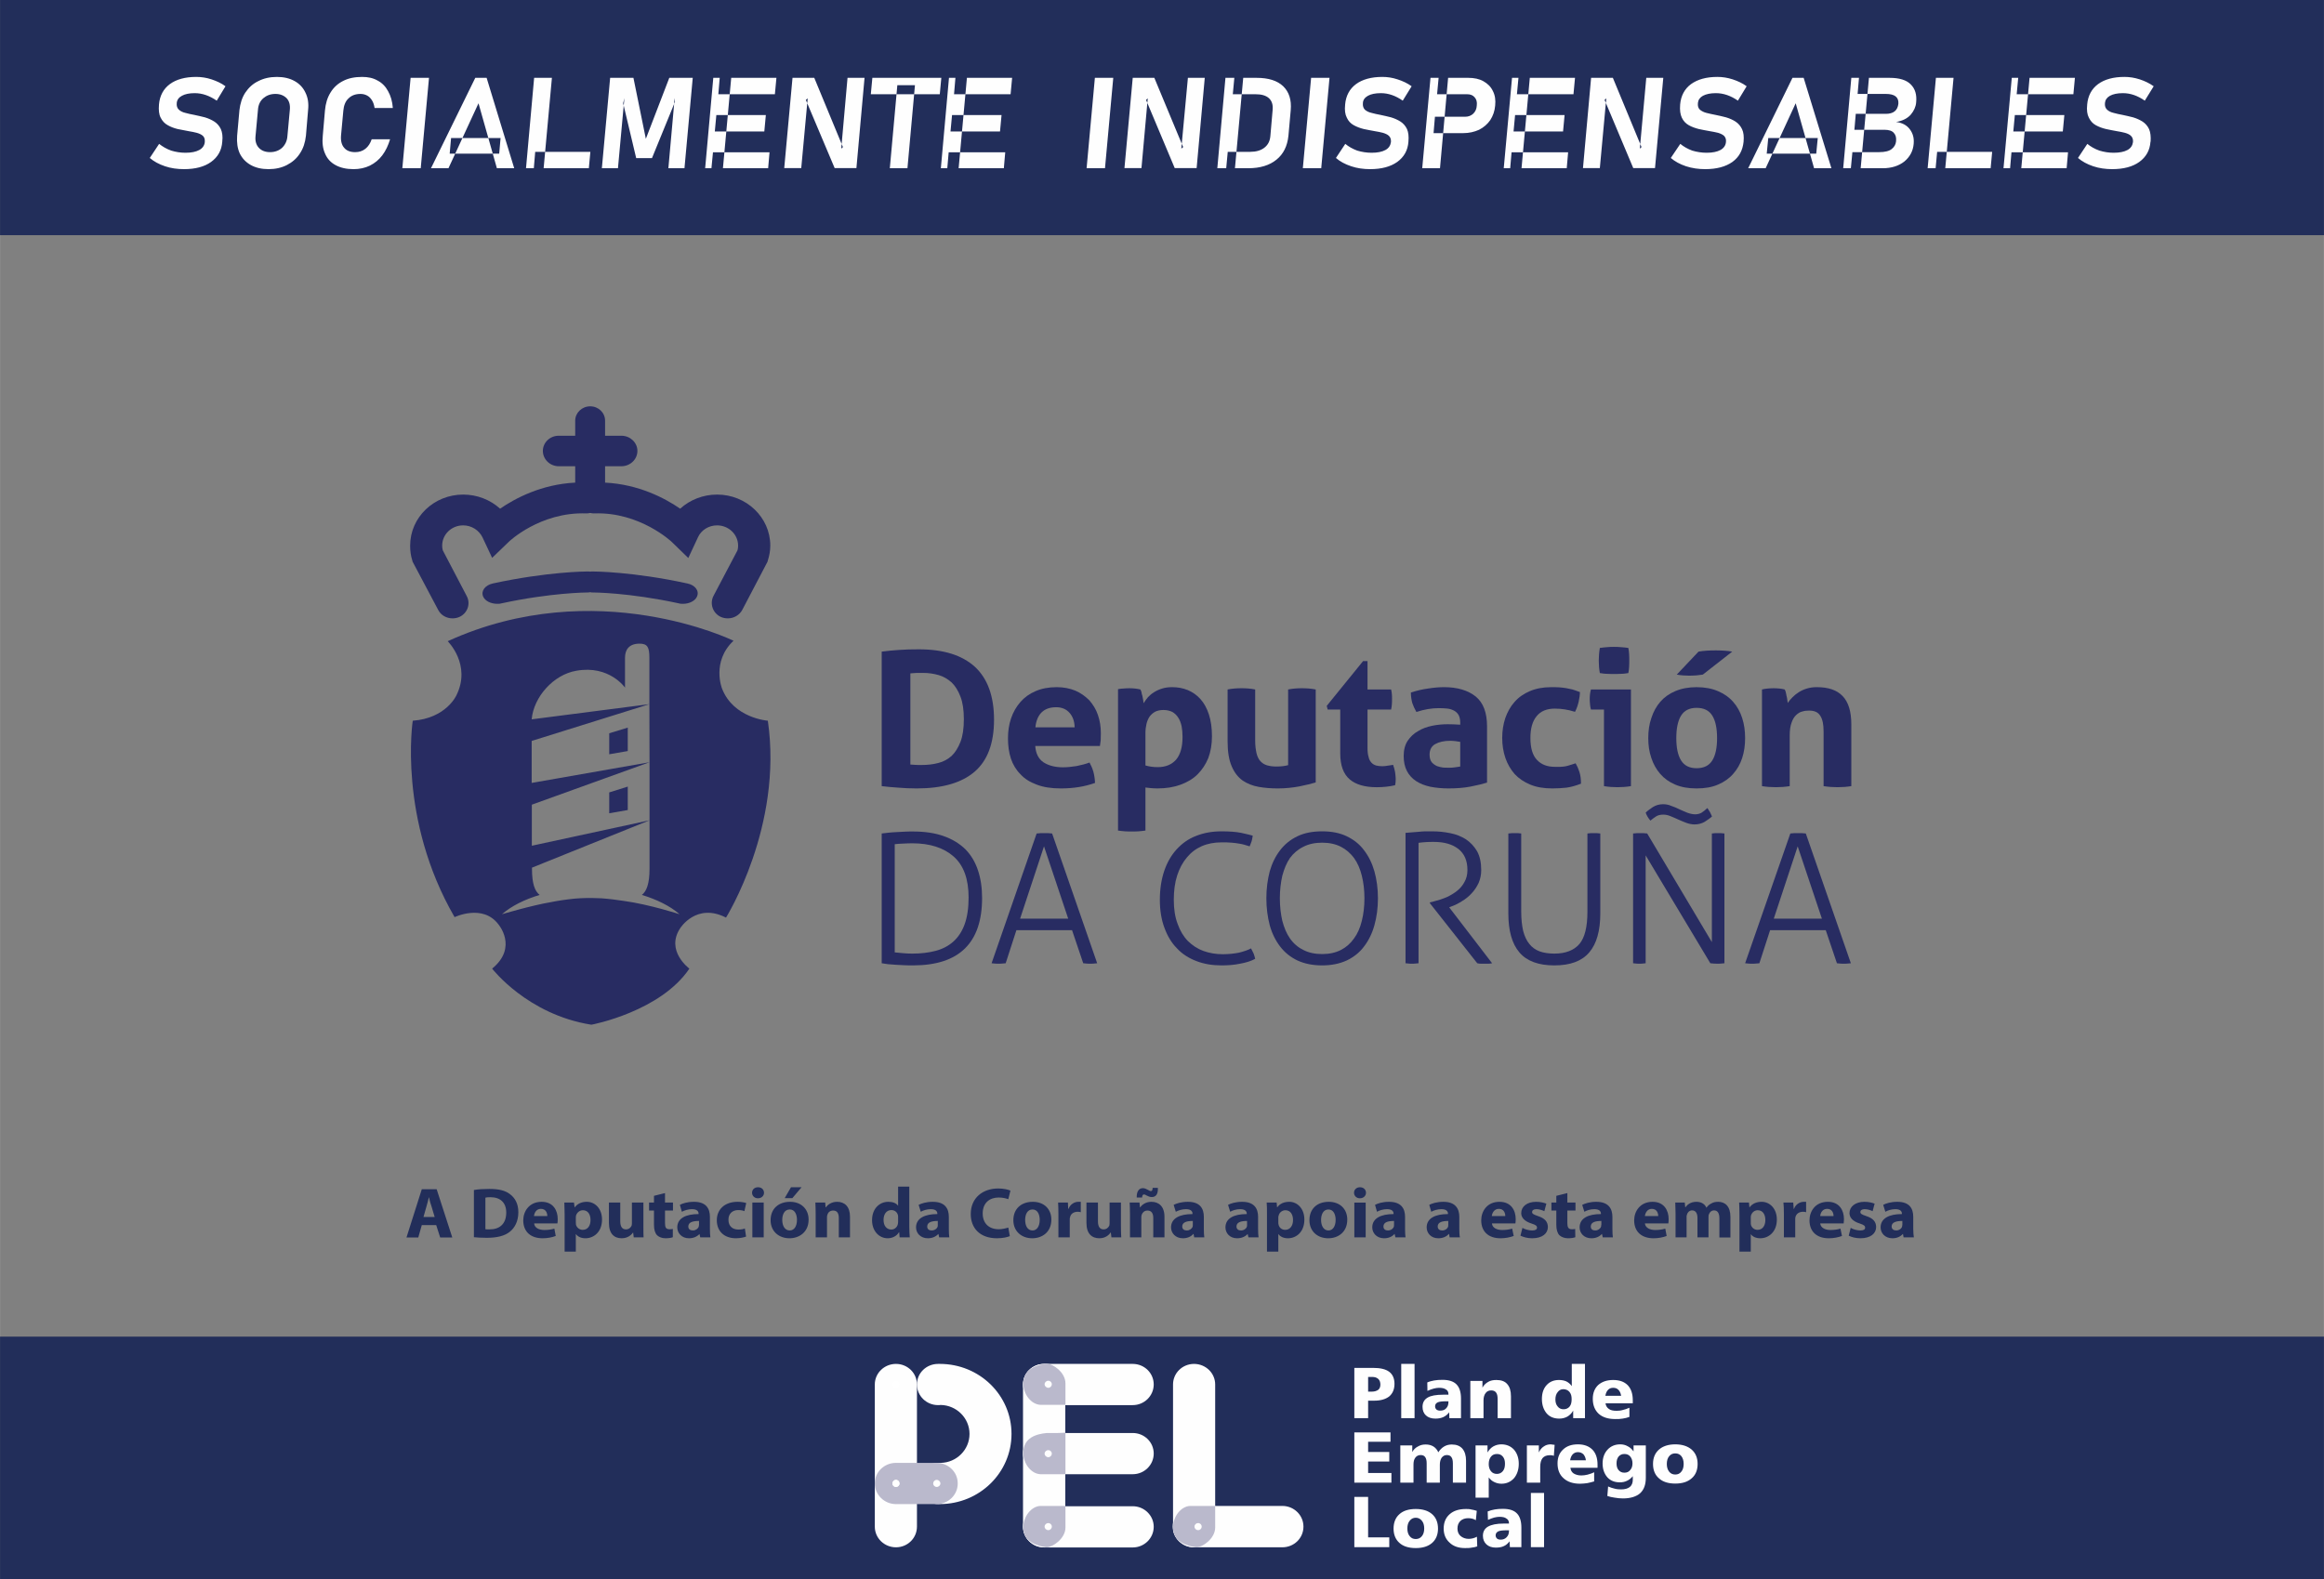 <?xml version="1.0" encoding="UTF-8"?>
<!DOCTYPE svg PUBLIC "-//W3C//DTD SVG 1.1//EN" "http://www.w3.org/Graphics/SVG/1.1/DTD/svg11.dtd">
<!-- Creator: CorelDRAW X8 -->
<svg xmlns="http://www.w3.org/2000/svg" xml:space="preserve" width="153mm" height="104mm" version="1.1" style="shape-rendering:geometricPrecision; text-rendering:geometricPrecision; image-rendering:optimizeQuality; fill-rule:evenodd; clip-rule:evenodd"
viewBox="0 0 15164 10308"
 xmlns:xlink="http://www.w3.org/1999/xlink">
 <rect x="0" y="0" width="15164" height="10308" fill="#808080" stroke="none"/>
 <defs>
  <style type="text/css">
   <![CDATA[
    .fil0 {fill:#222E5A}
    .fil1 {fill:#282C62}
    .fil4 {fill:#BAB9CC}
    .fil2 {fill:#FEFEFE}
    .fil3 {fill:white}
   ]]>
  </style>
 </defs>
 <g id="Capa_x0020_1">
  <g id="_1795936934256">
   <rect class="fil0" width="15164" height="1535"/>
   <rect class="fil0" y="8724" width="15164" height="1584"/>
   <path class="fil0" d="M2846 7996l26 81 79 0 -102 -315 -97 0 -100 315 77 0 23 -81 94 0zm-83 -53l19 -67c6,-18 11,-42 16,-61l1 0c4,19 10,43 17,61l20 67 -73 0zm329 132c19,2 46,4 84,4 65,0 117,-12 151,-40 31,-25 55,-67 55,-127 0,-56 -22,-94 -56,-119 -31,-23 -71,-33 -134,-33 -37,0 -73,2 -100,7l0 308 0 0zm75 -258c6,-2 17,-3 33,-3 64,0 103,35 103,100 0,75 -44,111 -111,110 -9,0 -19,0 -25,-1l0 -206zm470 168c1,-5 2,-16 2,-28 0,-56 -29,-113 -105,-113 -82,0 -120,63 -120,121 0,72 46,117 127,117 31,0 61,-6 85,-15l-9 -48c-20,6 -41,9 -65,9 -35,0 -65,-14 -67,-43l152 0zm-153 -48c2,-19 14,-47 45,-47 34,0 42,29 42,47l-87 0zm200 232l73 0 0 -114 1 0c11,16 33,27 62,27 53,0 108,-40 108,-122 0,-73 -47,-116 -99,-116 -34,0 -61,12 -79,36l-1 0 -4 -31 -63 0c0,20 2,46 2,76l0 244zm73 -222c0,-4 1,-9 1,-12 6,-21 24,-36 45,-36 33,0 50,27 50,64 0,38 -19,64 -51,64 -21,0 -38,-14 -44,-33 0,-5 -1,-10 -1,-16l0 -31zm441 -98l-75 0 0 135c0,6 -1,11 -2,16 -5,11 -17,24 -37,24 -26,0 -37,-20 -37,-53l0 -122 -74 0 0 133c0,71 35,100 83,100 42,0 65,-24 75,-38l0 0 4 32 64 0c-1,-19 -1,-43 -1,-73l0 -154 0 0zm69 -44l0 44 -32 0 0 52 32 0 0 93c0,32 7,54 20,68 11,11 31,20 55,20 21,0 39,-3 48,-7l0 -54c-8,2 -12,2 -22,2 -23,0 -29,-12 -29,-40l0 -82 52 0 0 -52 -52 0 0 -62 -72 18zm365 137c0,-54 -25,-98 -104,-98 -44,0 -76,11 -92,20l13 45c16,-9 42,-17 66,-17 36,0 43,17 43,29l0 3c-84,0 -139,28 -139,87 0,37 29,71 76,71 29,0 52,-10 69,-28l0 0 5 22 66 0c-2,-12 -3,-34 -3,-55l0 -79zm-71 52c0,3 -1,8 -2,12 -5,14 -20,25 -38,25 -17,0 -30,-8 -30,-26 0,-28 30,-36 70,-36l0 25zm299 24c-12,5 -25,7 -43,7 -36,0 -64,-21 -64,-63 -1,-38 24,-64 63,-64 19,0 32,3 41,7l12 -53c-15,-5 -37,-8 -56,-8 -89,0 -136,54 -136,120 0,73 49,118 125,118 28,0 53,-6 66,-11l-8 -53zm123 58l0 -227 -74 0 0 227 74 0zm-37 -327c-24,0 -39,16 -39,36 0,19 15,36 38,36 25,0 40,-17 40,-36 0,-20 -15,-36 -39,-36l0 0zm215 0l-41 71 50 0 60 -71 -69 0zm-6 95c-76,0 -127,46 -127,120 0,73 54,118 123,118 63,0 125,-39 125,-122 0,-69 -49,-116 -121,-116l0 0zm-2 50c34,0 47,34 47,68 0,41 -18,69 -47,69 -32,0 -49,-30 -49,-69 0,-33 13,-68 49,-68l0 0zm169 182l74 0 0 -131c0,-7 1,-13 3,-18 4,-13 16,-26 37,-26 27,0 37,19 37,49l0 126 73 0 0 -135c0,-67 -36,-97 -84,-97 -39,0 -63,21 -73,36l-2 0 -3 -31 -64 0c1,20 2,43 2,72l0 155zm538 -331l0 124 -1 0c-11,-16 -33,-25 -63,-25 -56,0 -106,43 -106,120 0,71 46,118 102,118 30,0 59,-14 74,-40l1 0 3 34 66 0c-1,-15 -3,-42 -3,-68l0 -263 -73 0 0 0zm0 229c0,7 -1,12 -2,17 -5,20 -22,34 -42,34 -31,0 -51,-24 -51,-63 0,-36 18,-64 51,-64 23,0 39,15 43,34 1,4 1,9 1,13l0 29 0 0zm331 -32c0,-54 -25,-98 -105,-98 -43,0 -75,11 -92,20l14 45c15,-9 41,-17 65,-17 36,0 43,17 43,29l0 3c-83,0 -139,28 -139,87 0,37 29,71 77,71 28,0 52,-10 68,-28l1 0 5 22 66 0c-2,-12 -3,-34 -3,-55l0 -79 0 0zm-72 52c0,3 0,8 -1,12 -5,14 -20,25 -39,25 -17,0 -29,-8 -29,-26 0,-28 30,-36 69,-36l0 25zm460 18c-15,5 -40,11 -62,11 -66,0 -105,-40 -105,-103 0,-70 46,-104 104,-104 26,0 47,5 63,11l14 -56c-13,-6 -42,-14 -80,-14 -99,0 -179,60 -179,167 0,90 58,158 171,158 40,0 70,-8 84,-14l-10 -56zm160 -168c-76,0 -127,46 -127,120 0,73 54,118 123,118 64,0 125,-39 125,-122 0,-69 -48,-116 -121,-116l0 0zm-2 50c34,0 47,34 47,68 0,41 -18,69 -47,69 -32,0 -48,-30 -48,-69 0,-33 13,-68 48,-68l0 0zm169 182l74 0 0 -116c0,-5 0,-11 2,-15 4,-22 23,-36 50,-36 8,0 14,1 20,3l0 -68c-6,0 -9,0 -16,0 -23,0 -52,14 -64,46l-2 0 -2 -41 -64 0c1,19 2,41 2,74l0 153 0 0zm408 -227l-74 0 0 135c0,6 -1,11 -2,16 -6,11 -17,24 -37,24 -26,0 -37,-20 -37,-53l0 -122 -75 0 0 133c0,71 36,100 84,100 42,0 65,-24 74,-38l1 0 4 32 64 0c-1,-19 -2,-43 -2,-73l0 -154 0 0zm138 -33c1,-14 5,-20 12,-20 6,0 10,2 18,7 10,5 20,10 33,10 26,0 42,-17 40,-60l-34 0c-1,16 -4,21 -12,21 -6,0 -13,-5 -21,-9 -9,-5 -19,-10 -31,-10 -26,0 -41,22 -40,61l35 0zm-79 260l74 0 0 -131c0,-7 1,-13 3,-18 5,-13 17,-26 37,-26 27,0 38,19 38,49l0 126 73 0 0 -135c0,-67 -37,-97 -85,-97 -39,0 -63,21 -73,36l-2 0 -3 -31 -64 0c1,20 2,43 2,72l0 155zm482 -134c0,-54 -25,-98 -104,-98 -43,0 -76,11 -93,20l14 45c16,-9 42,-17 66,-17 36,0 43,17 43,29l0 3c-84,0 -140,28 -140,87 0,37 29,71 77,71 28,0 53,-10 68,-28l2 0 4 22 66 0c-2,-12 -3,-34 -3,-55l0 -79 0 0zm-72 52c0,3 0,8 -1,12 -5,14 -20,25 -38,25 -17,0 -30,-8 -30,-26 0,-28 30,-36 69,-36l0 25zm426 -52c0,-54 -25,-98 -104,-98 -44,0 -76,11 -92,20l14 45c15,-9 40,-17 65,-17 36,0 43,17 43,29l0 3c-84,0 -139,28 -139,87 0,37 28,71 76,71 29,0 52,-10 69,-28l0 0 5 22 66 0c-2,-12 -3,-34 -3,-55l0 -79zm-72 52c0,3 0,8 -1,12 -5,14 -20,25 -39,25 -16,0 -29,-8 -29,-26 0,-28 30,-36 69,-36l0 25zm130 175l74 0 0 -114 1 0c11,16 33,27 62,27 53,0 107,-40 107,-122 0,-73 -47,-116 -98,-116 -35,0 -62,12 -79,36l-1 0 -3 -31 -65 0c2,20 2,46 2,76l0 244zm74 -222c0,-4 0,-9 2,-12 4,-21 23,-36 44,-36 33,0 50,27 50,64 0,38 -20,64 -51,64 -22,0 -39,-14 -43,-33 -2,-5 -2,-10 -2,-16l0 -31zm329 -103c-76,0 -126,46 -126,120 0,73 53,118 123,118 63,0 124,-39 124,-122 0,-69 -48,-116 -121,-116l0 0zm-2 50c34,0 47,34 47,68 0,41 -18,69 -47,69 -31,0 -48,-30 -48,-69 0,-33 13,-68 48,-68l0 0zm243 182l0 -227 -74 0 0 227 74 0zm-37 -327c-24,0 -39,16 -39,36 0,19 15,36 38,36 25,0 40,-17 40,-36 0,-20 -15,-36 -39,-36l0 0zm294 193c0,-54 -25,-98 -105,-98 -43,0 -75,11 -91,20l13 45c15,-9 41,-17 65,-17 36,0 43,17 43,29l0 3c-83,0 -139,28 -139,87 0,37 29,71 77,71 29,0 52,-10 68,-28l1 0 5 22 66 0c-2,-12 -3,-34 -3,-55l0 -79 0 0zm-72 52c0,3 0,8 -1,12 -5,14 -20,25 -39,25 -16,0 -29,-8 -29,-26 0,-28 30,-36 69,-36l0 25zm426 -52c0,-54 -26,-98 -104,-98 -43,0 -76,11 -92,20l13 45c16,-9 41,-17 66,-17 36,0 43,17 43,29l0 3c-84,0 -139,28 -139,87 0,37 28,71 76,71 28,0 53,-10 68,-28l2 0 4 22 67 0c-3,-12 -4,-34 -4,-55l0 -79zm-72 52c0,3 -1,8 -1,12 -5,14 -20,25 -39,25 -16,0 -29,-8 -29,-26 0,-28 30,-36 69,-36l0 25zm438 -9c1,-5 2,-16 2,-28 0,-56 -29,-113 -106,-113 -82,0 -119,63 -119,121 0,72 46,117 126,117 32,0 61,-6 86,-15l-10 -48c-20,6 -40,9 -65,9 -35,0 -65,-14 -67,-43l153 0zm-154 -48c2,-19 15,-47 46,-47 34,0 42,29 42,47l-88 0zm187 128c18,9 45,17 76,17 68,0 103,-32 103,-74 -1,-34 -19,-56 -65,-71 -29,-10 -38,-15 -38,-26 0,-12 10,-19 29,-19 19,0 40,8 51,13l13 -49c-15,-6 -39,-12 -67,-12 -59,0 -97,31 -97,74 0,27 19,53 68,68 28,9 35,15 35,27 0,11 -10,18 -32,18 -21,0 -50,-8 -63,-17l-13 51zm234 -260l0 44 -32 0 0 52 32 0 0 93c0,32 7,54 20,68 12,11 32,20 56,20 21,0 38,-3 48,-7l-1 -54c-7,2 -12,2 -22,2 -22,0 -29,-12 -29,-40l0 -82 53 0 0 -52 -53 0 0 -62 -72 18zm366 137c0,-54 -26,-98 -105,-98 -43,0 -75,11 -92,20l14 45c15,-9 40,-17 65,-17 36,0 43,17 43,29l0 3c-84,0 -139,28 -139,87 0,37 28,71 77,71 28,0 52,-10 68,-28l1 0 5 22 66 0c-2,-12 -3,-34 -3,-55l0 -79 0 0zm-73 52c0,3 0,8 -1,12 -5,14 -20,25 -38,25 -17,0 -29,-8 -29,-26 0,-28 30,-36 69,-36l0 25 -1 0zm438 -9c1,-5 2,-16 2,-28 0,-56 -29,-113 -105,-113 -82,0 -120,63 -120,121 0,72 46,117 127,117 31,0 61,-6 85,-15l-9 -48c-20,6 -41,9 -66,9 -34,0 -64,-14 -67,-43l153 0zm-153 -48c2,-19 15,-47 45,-47 34,0 42,29 42,47l-87 0zm200 139l72 0 0 -133c0,-5 0,-11 3,-17 3,-12 15,-26 33,-26 24,0 35,20 35,49l0 127 72 0 0 -133c0,-5 0,-13 3,-18 4,-13 17,-25 33,-25 24,0 35,19 35,52l0 125 72 0 0 -135c0,-68 -34,-98 -80,-98 -17,0 -32,3 -45,11 -12,6 -22,14 -31,27l-1 0c-10,-24 -34,-38 -65,-38 -40,0 -61,21 -71,35l-2 0 -3 -30 -62 0c0,20 2,43 2,72l0 155zm417 93l74 0 0 -114 0 0c11,16 33,27 62,27 53,0 108,-40 108,-122 0,-73 -47,-116 -99,-116 -34,0 -61,12 -79,36l-1 0 -3 -31 -64 0c1,20 2,46 2,76l0 244zm74 -222c0,-4 0,-9 1,-12 5,-21 23,-36 44,-36 33,0 50,27 50,64 0,38 -19,64 -51,64 -21,0 -38,-14 -43,-33 -1,-5 -1,-10 -1,-16l0 -31zm216 129l74 0 0 -116c0,-5 0,-11 1,-15 5,-22 23,-36 50,-36 9,0 15,1 20,3l0 -68c-5,0 -8,0 -15,0 -23,0 -53,14 -64,46l-2 0 -3 -41 -64 0c2,19 3,41 3,74l0 153zm390 -91c0,-5 2,-16 2,-28 0,-56 -29,-113 -105,-113 -83,0 -120,63 -120,121 0,72 46,117 126,117 32,0 61,-6 86,-15l-10 -48c-19,6 -40,9 -65,9 -35,0 -64,-14 -67,-43l153 0zm-153 -48c1,-19 14,-47 45,-47 34,0 42,29 42,47l-87 0zm186 128c17,9 45,17 76,17 68,0 103,-32 103,-74 -1,-34 -19,-56 -65,-71 -29,-10 -38,-15 -38,-26 0,-12 11,-19 28,-19 21,0 41,8 52,13l13 -49c-15,-6 -39,-12 -67,-12 -58,0 -97,31 -97,74 0,27 19,53 68,68 27,9 34,15 34,27 0,11 -9,18 -31,18 -22,0 -50,-8 -63,-17l-13 51zm421 -123c0,-54 -24,-98 -104,-98 -43,0 -76,11 -92,20l14 45c15,-9 41,-17 65,-17 36,0 43,17 43,29l0 3c-83,0 -139,28 -139,87 0,37 29,71 77,71 28,0 52,-10 68,-28l1 0 4 22 67 0c-2,-12 -4,-34 -4,-55l0 -79 0 0zm-71 52c0,3 -1,8 -2,12 -4,14 -20,25 -38,25 -16,0 -30,-8 -30,-26 0,-28 31,-36 70,-36l0 25z"/>
   <path class="fil1" d="M5753 4253c36,-5 73,-8 113,-11 38,-3 82,-4 129,-4 161,0 282,38 366,114 83,77 125,192 125,346 0,154 -43,267 -127,339 -85,73 -211,109 -378,109 -43,0 -83,-2 -119,-5 -37,-2 -72,-6 -109,-10l0 -878 0 0zm187 737c8,1 18,1 29,2 13,1 27,1 44,1 39,0 75,-4 109,-13 33,-8 62,-24 87,-46 24,-23 43,-54 58,-92 15,-39 22,-88 22,-148 0,-59 -7,-108 -22,-147 -15,-39 -34,-70 -58,-93 -25,-22 -53,-39 -85,-48 -32,-9 -65,-14 -101,-14 -12,0 -26,0 -41,0 -16,1 -29,2 -42,3l0 595z"/>
   <path class="fil1" d="M6755 4869c3,48 21,84 53,106 32,21 74,33 127,33 29,0 58,-3 89,-8 30,-6 58,-13 85,-23 9,16 18,36 25,59 6,23 10,47 11,74 -67,24 -140,36 -223,36 -62,0 -114,-8 -158,-25 -43,-16 -79,-38 -106,-68 -28,-28 -49,-63 -62,-102 -13,-40 -19,-84 -19,-131 0,-47 6,-90 20,-131 14,-41 34,-76 61,-107 26,-30 59,-54 99,-71 39,-17 85,-26 138,-26 45,0 86,8 122,23 35,15 65,37 91,63 24,28 44,59 56,96 13,37 19,77 19,119 0,16 -1,32 -1,46 -2,16 -4,28 -5,37l-422 0 0 0zm257 -122c-1,-39 -12,-70 -33,-94 -21,-24 -50,-37 -87,-37 -43,0 -74,12 -97,35 -22,23 -35,55 -39,96l256 0z"/>
   <path class="fil1" d="M7295 4498c11,-2 23,-4 34,-4 12,-1 25,-2 39,-2 23,0 48,2 73,8 2,3 4,9 7,17 1,8 3,17 6,25 2,9 4,18 5,26 1,9 2,16 3,22 8,-13 17,-26 28,-39 11,-12 24,-23 40,-33 16,-10 33,-18 53,-24 19,-6 41,-9 65,-9 36,0 70,6 102,19 31,13 60,33 83,59 24,27 42,60 55,100 13,40 20,87 20,142 0,53 -8,100 -24,143 -17,41 -40,76 -70,106 -30,30 -68,52 -112,68 -44,16 -94,24 -150,24 -14,0 -28,-1 -42,-2 -14,-1 -26,-3 -36,-4l0 281c-16,2 -31,4 -46,5 -14,1 -30,1 -43,1 -15,0 -30,0 -44,-1 -15,-1 -31,-3 -46,-5l0 -923zm179 498c24,7 50,11 80,11 52,0 92,-17 120,-49 28,-33 42,-82 42,-148 0,-26 -2,-49 -6,-70 -5,-22 -12,-41 -22,-56 -10,-16 -23,-28 -38,-37 -16,-8 -36,-13 -59,-13 -20,0 -39,4 -53,11 -15,8 -27,19 -37,32 -9,14 -16,30 -20,47 -4,18 -7,37 -7,58l0 214z"/>
   <path class="fil1" d="M8010 4500c31,-6 61,-8 91,-8 29,0 60,2 89,8l0 335c0,33 4,60 9,82 5,21 14,39 25,51 12,13 26,22 43,27 17,5 37,8 60,8 31,0 57,-3 78,-9l0 -494c31,-6 61,-8 89,-8 30,0 60,2 91,8l0 607c-28,8 -63,17 -108,26 -44,8 -90,13 -139,13 -43,0 -84,-3 -124,-10 -40,-7 -75,-21 -105,-41 -31,-22 -55,-53 -72,-93 -18,-41 -27,-95 -27,-163l0 -339 0 0z"/>
   <path class="fil1" d="M8745 4631l-82 0 -6 -24 237 -292 29 0 0 185 154 0c3,11 4,23 5,32 1,11 1,20 1,31 0,11 0,22 -1,33 -1,11 -2,23 -5,35l-154 0 0 249c0,25 2,45 7,60 3,16 10,28 18,37 8,9 18,15 30,19 12,3 25,5 42,5 13,0 25,-2 37,-4 13,-1 23,-4 33,-5 6,16 10,32 13,48 2,17 4,32 4,44 0,10 -1,17 -1,23 -1,6 -2,12 -3,18 -38,9 -79,13 -120,13 -77,0 -136,-17 -176,-51 -41,-35 -62,-91 -62,-170l0 -286 0 0z"/>
   <path class="fil1" d="M9528 4715c0,-19 -4,-35 -10,-47 -7,-12 -16,-22 -29,-29 -11,-6 -26,-12 -43,-14 -18,-2 -37,-3 -58,-3 -46,0 -95,8 -146,25 -12,-21 -21,-41 -27,-59 -5,-20 -9,-42 -9,-68 37,-12 74,-21 112,-26 37,-6 72,-9 105,-9 87,0 156,21 206,61 50,41 74,106 74,195l0 367c-30,9 -66,18 -108,26 -42,8 -90,12 -143,12 -44,0 -83,-4 -119,-11 -37,-8 -67,-20 -93,-37 -26,-17 -46,-39 -60,-66 -14,-27 -21,-60 -21,-98 0,-40 9,-73 26,-99 18,-26 40,-48 68,-63 27,-17 58,-28 92,-35 34,-7 68,-10 101,-10 25,0 52,1 82,3l0 -15 0 0zm0 127c-10,-2 -22,-3 -33,-5 -12,-1 -22,-2 -32,-2 -42,0 -74,8 -99,22 -24,14 -36,37 -36,69 0,21 5,37 14,49 10,11 21,19 34,25 13,5 27,8 42,10 15,0 28,1 38,1 13,0 26,-1 39,-3 12,-2 24,-3 33,-5l0 -161 0 0z"/>
   <path class="fil1" d="M10281 4982c10,17 18,35 25,57 7,22 10,47 10,76 -34,13 -65,22 -95,26 -29,3 -61,5 -92,5 -56,0 -103,-8 -144,-25 -41,-17 -75,-40 -102,-69 -26,-30 -46,-64 -60,-104 -14,-41 -21,-85 -21,-132 0,-47 7,-89 20,-129 14,-40 34,-76 60,-105 27,-31 60,-54 100,-71 40,-17 86,-26 139,-26 18,0 35,0 51,1 16,1 31,3 45,5 15,3 29,6 43,9 15,5 31,10 49,17 0,18 -3,40 -8,62 -5,23 -13,46 -24,67 -25,-8 -48,-13 -67,-16 -19,-3 -41,-5 -65,-5 -53,0 -93,17 -119,50 -27,33 -40,80 -40,141 0,66 14,114 43,144 29,31 68,45 117,45 13,0 24,0 35,0 11,0 21,-2 31,-3 10,-2 20,-4 31,-8 11,-3 23,-7 38,-12l0 0z"/>
   <path class="fil1" d="M10466 4631l-85 0c-3,-10 -5,-21 -6,-33 -1,-12 -2,-23 -2,-34 0,-21 2,-44 8,-64l261 0 0 631c-30,5 -60,7 -88,7 -29,0 -58,-2 -88,-7l0 -500zm-27 -238c-5,-27 -7,-55 -7,-82 0,-26 2,-53 7,-82 15,-2 30,-4 46,-5 17,-2 32,-2 46,-2 14,0 30,0 47,2 17,1 33,3 47,5 3,14 4,28 5,41 1,14 1,28 1,41 0,13 0,27 -1,41 -1,14 -2,27 -5,41 -14,2 -30,5 -47,5 -16,1 -32,1 -46,1 -14,0 -29,0 -46,-1 -17,0 -32,-3 -47,-5l0 0z"/>
   <path class="fil1" d="M11070 5146c-53,0 -99,-8 -139,-25 -40,-17 -72,-40 -98,-70 -25,-29 -45,-64 -58,-104 -14,-40 -20,-84 -20,-129 0,-47 6,-91 20,-131 13,-41 33,-77 58,-106 26,-30 58,-53 98,-70 40,-17 86,-26 139,-26 54,0 101,9 140,26 40,17 73,40 99,70 26,29 46,65 59,106 13,40 19,84 19,131 0,45 -6,89 -19,129 -13,40 -33,75 -59,104 -26,30 -59,53 -99,70 -39,17 -86,25 -140,25l0 0zm0 -132c48,0 82,-17 103,-51 21,-34 31,-83 31,-145 0,-64 -10,-113 -31,-147 -21,-34 -55,-51 -103,-51 -46,0 -80,17 -101,51 -21,34 -31,83 -31,147 0,62 10,111 31,145 21,34 55,51 101,51l0 0zm13 -761c34,-6 72,-8 115,-8 21,0 40,1 56,2 16,1 32,3 49,6l-192 150c-11,1 -24,3 -40,5 -15,1 -31,2 -48,2 -27,0 -55,-2 -82,-7l142 -150z"/>
   <path class="fil1" d="M11497 4500c13,-3 24,-5 37,-6 11,-1 24,-2 39,-2 14,0 27,1 38,2 11,1 22,3 34,6 2,3 5,9 7,17 2,8 4,16 5,25 3,8 4,17 5,25 2,8 2,15 3,21 9,-13 19,-25 31,-37 12,-12 25,-23 41,-33 16,-10 33,-18 53,-24 20,-6 41,-9 65,-9 75,0 131,19 168,58 38,39 57,101 57,185l0 403c-30,5 -61,7 -90,7 -30,0 -60,-2 -91,-7l0 -356c0,-45 -6,-79 -21,-102 -14,-24 -38,-35 -73,-35 -15,0 -29,1 -45,6 -15,3 -28,12 -40,23 -13,12 -23,29 -30,50 -8,21 -12,49 -12,83l0 331c-31,5 -61,7 -90,7 -30,0 -60,-2 -91,-7l0 -631 0 0z"/>
   <path class="fil1" d="M5753 5440c12,-1 26,-3 43,-5 17,-2 34,-3 53,-4 19,-1 37,-2 57,-3 18,-1 36,-1 51,-1 77,0 144,10 200,30 57,20 104,49 142,86 37,38 64,83 82,137 18,54 27,114 27,181 0,294 -150,440 -451,440 -17,0 -35,0 -55,-1 -19,-1 -39,-2 -57,-3 -19,-1 -35,-3 -52,-4 -16,-3 -29,-4 -40,-6l0 -847 0 0zm85 776c15,2 32,3 52,5 20,2 41,3 62,3 57,0 107,-6 153,-18 45,-12 84,-32 116,-61 31,-28 56,-65 73,-112 17,-47 26,-105 26,-175 0,-122 -33,-211 -98,-268 -65,-57 -155,-86 -270,-86 -19,0 -39,1 -60,2 -22,1 -40,2 -54,4l0 706z"/>
   <path class="fil1" d="M6764 5440c6,-1 14,-1 24,-2 10,0 18,0 27,0 8,0 17,0 27,0 10,1 17,1 23,2l294 847c-5,1 -12,1 -21,2 -9,1 -17,1 -26,1 -7,0 -15,0 -23,-1 -8,-1 -15,-1 -21,-2l-73 -216 -363 0 -70 216c-7,1 -14,1 -23,2 -8,1 -16,1 -24,1 -8,0 -16,0 -25,-1 -8,-1 -15,-1 -20,-2l294 -847zm206 556l-158 -472 -156 472 314 0z"/>
   <path class="fil1" d="M8163 6190c6,12 12,23 17,34 4,12 8,23 10,34 -27,15 -60,25 -99,32 -38,8 -78,11 -120,11 -60,0 -115,-9 -164,-28 -50,-19 -93,-46 -127,-83 -36,-36 -62,-80 -82,-134 -20,-53 -30,-115 -30,-183 0,-71 10,-134 29,-190 19,-55 46,-102 81,-140 35,-38 76,-68 126,-87 50,-20 105,-30 167,-30 50,0 93,3 128,10 34,8 59,13 75,18 -2,14 -4,26 -7,36 -3,8 -7,20 -13,34 -10,-3 -21,-7 -33,-10 -10,-3 -23,-6 -37,-8 -13,-2 -30,-5 -48,-6 -19,-2 -40,-2 -65,-2 -48,0 -91,8 -130,25 -38,17 -70,41 -97,74 -27,32 -48,71 -63,117 -15,47 -22,99 -22,159 0,60 8,113 25,157 16,45 38,82 67,112 30,29 63,51 102,65 39,14 81,21 126,21 39,0 73,-4 105,-10 31,-8 57,-16 79,-28l0 0z"/>
   <path class="fil1" d="M8627 6301c-62,0 -115,-11 -161,-32 -46,-22 -83,-52 -113,-91 -30,-39 -53,-85 -68,-139 -14,-54 -22,-112 -22,-176 0,-64 8,-122 22,-176 15,-53 38,-99 68,-138 30,-39 67,-69 113,-91 46,-22 99,-32 161,-32 61,0 114,10 160,32 46,22 84,52 113,91 30,39 53,85 68,138 15,54 23,112 23,176 0,64 -8,122 -23,176 -15,54 -38,100 -68,139 -29,39 -67,69 -113,91 -46,21 -99,32 -160,32l0 0zm0 -74c47,0 88,-9 123,-27 33,-17 62,-42 85,-75 23,-31 40,-70 51,-115 11,-44 17,-94 17,-147 0,-53 -6,-103 -17,-147 -11,-45 -28,-84 -51,-116 -23,-31 -52,-56 -85,-73 -35,-18 -76,-27 -123,-27 -47,0 -89,9 -123,27 -35,17 -64,42 -87,73 -22,32 -38,71 -50,116 -10,44 -16,94 -16,147 0,53 6,103 16,147 12,45 28,84 50,115 23,33 52,58 87,75 34,18 76,27 123,27l0 0z"/>
   <path class="fil1" d="M9171 5436c19,-1 34,-3 48,-4 13,-1 26,-2 39,-3 12,-2 25,-2 39,-3 14,0 31,0 49,0 40,0 78,4 117,12 37,7 72,21 102,40 30,20 54,46 73,78 18,33 27,73 27,123 0,31 -6,58 -17,84 -12,25 -26,47 -45,67 -18,20 -40,38 -64,52 -23,15 -48,27 -73,36l-10 4 280 365c-8,2 -16,3 -24,3l-49 0c-7,0 -15,-1 -24,-3l-309 -392 0 -5 27 -7c29,-7 56,-16 82,-27 26,-12 49,-26 69,-42 20,-16 36,-35 48,-58 12,-21 19,-47 19,-77 0,-62 -20,-107 -59,-138 -40,-31 -93,-46 -160,-46 -17,0 -33,0 -47,1 -15,1 -33,2 -53,5l0 786c-6,1 -13,1 -21,2 -8,1 -15,1 -22,1 -7,0 -15,0 -22,-1 -8,-1 -14,-1 -20,-2l0 -851 0 0z"/>
   <path class="fil1" d="M9842 5440c6,-1 13,-1 21,-2 8,0 16,0 22,0 7,0 14,0 22,0 7,1 14,1 19,2l0 511c0,49 5,92 13,126 9,34 22,62 40,84 17,22 40,38 66,48 27,10 60,15 97,15 74,0 129,-22 164,-63 35,-42 52,-112 52,-210l0 -511c6,-1 12,-1 20,-2 7,0 14,0 21,0 7,0 15,0 23,0 8,1 15,1 20,2l0 522c0,113 -24,198 -72,254 -48,57 -124,85 -228,85 -103,0 -180,-28 -228,-85 -48,-56 -72,-141 -72,-254l0 -522 0 0z"/>
   <path class="fil1" d="M10656 5440c6,-1 13,-1 23,-2 9,0 17,0 24,0 6,0 14,0 23,0 9,1 16,1 22,2l422 709 0 -709c5,-1 11,-1 19,-2 7,0 14,0 22,0 6,0 13,0 20,0 8,1 15,1 21,2l0 847c-5,1 -12,1 -21,2 -10,1 -18,1 -26,1 -6,0 -14,0 -23,-1 -9,-1 -17,-1 -22,-2l-422 -704 0 704c-6,1 -12,1 -19,2 -7,1 -14,1 -21,1 -8,0 -16,0 -23,-1 -8,-1 -13,-1 -19,-2l0 -847z"/>
   <path class="fil1" d="M10852 5317c-18,0 -34,4 -45,11 -12,7 -24,17 -38,28 -14,-16 -24,-33 -31,-52 13,-13 29,-24 48,-37 20,-12 42,-18 65,-18 18,0 37,3 54,11 19,6 37,14 55,23 17,8 35,15 51,22 17,6 34,10 50,10 16,0 30,-4 41,-10 11,-7 24,-17 39,-31 6,9 12,18 17,27 4,10 9,19 13,28 -13,12 -30,23 -48,35 -19,11 -42,17 -66,17 -18,0 -36,-4 -53,-10 -18,-7 -36,-14 -53,-22 -17,-8 -34,-15 -51,-22 -16,-7 -32,-10 -48,-10l0 0z"/>
   <path class="fil1" d="M11682 5440c5,-1 13,-1 23,-2 10,0 19,0 27,0 9,0 18,0 28,0 9,1 17,1 23,2l294 847c-5,1 -12,1 -21,2 -9,1 -18,1 -26,1 -7,0 -15,0 -23,-1 -9,-1 -16,-1 -21,-2l-73 -216 -363 0 -70 216c-7,1 -14,1 -23,2 -9,1 -16,1 -24,1 -8,0 -16,0 -25,-1 -8,-1 -15,-1 -21,-2l295 -847zm206 556l-158 -472 -156 472 314 0z"/>
   <path class="fil1" d="M2692 3666l167 315c18,35 55,55 93,55 16,0 32,-3 47,-10 52,-25 73,-86 46,-136l-156 -298c-3,-10 -4,-20 -4,-31 0,-73 61,-132 137,-132 54,0 103,31 126,78l63 134 108 -104c1,-2 206,-197 506,-186 8,0 17,-1 26,-3 8,2 17,3 26,3 297,-11 504,184 506,186l108 105 63 -135c21,-47 70,-78 125,-78 75,0 137,59 137,132 0,11 -1,21 -4,31l-157 298c-25,50 -5,111 47,136 15,7 31,10 47,10 38,0 75,-20 94,-55l165 -315 2 -8c10,-31 16,-63 16,-97 0,-184 -156,-333 -347,-333 -91,0 -177,34 -241,92 -99,-68 -270,-159 -490,-170l0 -107 107 0c57,0 104,-45 104,-100 0,-54 -47,-99 -104,-99l-107 0 0 -98c0,-52 -43,-94 -97,-94 -54,0 -98,42 -98,94l0 98 -108 0c-57,0 -103,45 -103,99 0,55 47,100 103,100l108 0 0 107c-220,11 -391,102 -490,170 -64,-58 -150,-92 -241,-92 -191,0 -346,149 -346,333l0 3c0,31 4,63 14,94l2 8z"/>
   <path class="fil1" d="M3868 3730c-6,0 -12,0 -17,1 -6,-1 -13,-1 -19,-1 -10,0 -260,1 -616,78 -50,11 -79,48 -64,85 13,30 51,48 93,48 9,0 18,0 27,-3 324,-70 556,-71 560,-71 6,0 13,0 19,-2 5,2 11,2 17,2 3,0 233,0 561,71 9,3 19,3 28,3 40,0 79,-19 91,-48 16,-37 -13,-75 -64,-85 -354,-77 -605,-78 -616,-78l0 0z"/>
   <path class="fil1" d="M5010 4704c0,0 -224,-16 -299,-210 0,0 -70,-175 75,-312 0,0 -896,-439 -1865,3 0,0 156,153 57,353 0,0 -66,150 -285,166 0,0 -99,640 273,1282 0,0 183,-88 285,46 0,0 131,150 -40,290 0,0 230,300 647,366l1 0c8,-1 451,-87 639,-366 0,0 -159,-117 -59,-265 0,0 105,-167 298,-68 0,0 373,-596 273,-1285l0 0zm-941 1176c-44,-7 -101,-14 -146,-17 -46,-2 -81,-2 -81,-2 0,0 -40,0 -91,4 -51,5 -113,14 -156,23 -126,21 -320,79 -320,79 63,-55 150,-97 246,-126 0,0 0,0 0,0 -31,-24 -50,-72 -50,-170l0 -8 767 -309 -768 166 0 -268 768 -277 -769 135 0 -274 768 -240 -768 99c13,-147 143,-292 291,-317 215,-39 318,110 318,110l0 -195c0,-51 25,-92 95,-92 52,0 64,24 64,92l0 303 1 379 0 696c0,98 -20,147 -50,170l0 0c95,29 183,71 246,126 0,0 -196,-64 -365,-87l0 0z"/>
   <polygon class="fil1" points="4096,4902 3975,4923 3975,4786 4096,4749 "/>
   <polygon class="fil1" points="4096,5287 3975,5308 3975,5172 4096,5134 "/>
   <path class="fil2" d="M1201 1104c-45,0 -87,-6 -125,-19 -39,-13 -72,-31 -99,-54l0 0 61 -92 0 0c23,18 48,33 79,44 30,9 60,14 93,14 38,0 68,-6 90,-18 22,-12 34,-30 36,-52l0 -1c1,-17 -2,-29 -12,-39 -10,-9 -23,-15 -40,-20 -16,-4 -34,-8 -54,-11 -23,-4 -47,-9 -72,-14 -24,-6 -45,-14 -64,-25 -20,-11 -35,-27 -46,-49 -11,-21 -14,-49 -11,-85l0 -1c5,-57 29,-102 71,-133 42,-31 100,-47 172,-47 33,0 67,5 100,16 33,11 64,25 91,45l0 0 -57 94 0 0c-47,-32 -94,-49 -144,-49 -35,0 -63,6 -83,17 -21,11 -32,27 -34,47l0 1c-2,18 3,33 14,43 10,9 24,17 43,21 17,5 37,9 58,13 23,5 46,10 69,16 23,7 43,16 62,28 18,12 32,28 42,49 9,21 13,48 9,81l0 1c-4,57 -29,100 -73,132 -43,31 -102,47 -176,47l0 0zm551 0c-45,0 -84,-9 -116,-27 -32,-18 -56,-43 -72,-76 -15,-33 -20,-71 -17,-115l15 -167c5,-43 17,-82 38,-114 22,-33 50,-59 86,-76 35,-18 75,-27 121,-27 44,0 83,9 115,27 31,17 56,43 71,76 16,32 22,71 17,114l-14 167c-5,44 -17,82 -39,115 -21,33 -50,58 -85,76 -35,18 -75,27 -120,27l0 0zm10 -111c31,0 58,-10 78,-28 20,-19 33,-45 35,-76l16 -173c3,-31 -4,-57 -21,-75 -18,-18 -42,-28 -73,-28 -32,0 -58,10 -79,28 -21,18 -33,44 -35,75l-16 173c-3,31 4,57 22,76 17,18 41,28 73,28l0 0zm545 111c-47,0 -86,-9 -117,-26 -32,-17 -55,-42 -69,-75 -15,-33 -20,-72 -15,-119l14 -162c4,-46 16,-86 37,-119 20,-33 48,-58 82,-75 35,-18 76,-26 124,-26 38,0 72,7 101,24 29,15 52,39 68,69 17,30 28,67 31,110l0 0 -119 0 0 0c-3,-19 -8,-36 -17,-50 -8,-13 -18,-24 -31,-31 -13,-7 -27,-11 -44,-11 -33,0 -59,10 -78,29 -20,18 -31,46 -34,80l-15 162c-3,34 4,62 20,80 15,19 40,29 72,29 26,0 48,-7 67,-22 19,-15 32,-36 41,-62l0 0 120 0 0 0c-12,40 -29,76 -51,105 -22,29 -49,51 -81,67 -31,15 -67,23 -106,23l0 0zm492 -596l-54 590 -120 0 54 -590 120 0zm13 590l289 -590 74 0 180 590 -113 0 -120 -424 -196 424 -114 0zm122 -95l9 -102 323 0 -9 102 -323 0zm498 95l53 -590 116 0 -54 590 -115 0zm51 0l9 -107 360 0 -10 107 -359 0zm731 -192l153 -398 153 0 -54 590 -105 0 41 -458 2 25 -150 367 -103 0 -85 -358 8 -34 -42 458 -105 0 54 -590 152 0 81 398zm387 192l53 -590 117 0 -54 590 -116 0zm41 0l10 -104 369 0 -9 104 -370 0zm22 -240l10 -107 323 0 -10 107 -323 0zm23 -243l9 -107 370 0 -10 107 -369 0zm430 482l54 -589 142 0 187 452 -11 10 41 -462 111 0 -53 589 -142 0 -188 -445 12 -10 -42 455 -111 0 0 0zm689 1l49 -542 115 0 -49 542 -115 0zm-124 -483l10 -107 450 0 -10 107 -450 0zm457 483l53 -590 117 0 -54 590 -116 0zm42 0l9 -104 369 0 -9 104 -369 0zm21 -240l10 -107 323 0 -10 107 -323 0zm23 -243l9 -107 370 0 -10 107 -369 0zm1039 -107l-54 590 -120 0 54 -590 120 0zm73 589l54 -589 141 0 188 452 -12 10 43 -462 110 0 -53 589 -143 0 -187 -445 11 -10 -41 455 -111 0 0 0zm664 1l10 -107 146 0c39,0 70,-9 93,-27 23,-18 36,-42 39,-75l15 -173c3,-32 -5,-57 -24,-75 -20,-18 -49,-26 -88,-26l-148 0 10 -107 145 0c78,0 135,18 174,55 38,37 55,89 49,156l-15 167c-7,68 -33,120 -78,156 -45,37 -107,56 -184,56l-144 0 0 0zm-58 0l53 -590 116 0 -54 590 -115 0zm732 -590l-54 590 -120 0 54 -590 120 0zm265 596c-44,0 -86,-6 -124,-19 -39,-13 -73,-31 -99,-54l0 0 61 -92 0 0c22,18 48,33 78,44 30,9 61,14 94,14 38,0 68,-6 90,-18 22,-12 33,-30 36,-52l0 -1c1,-17 -3,-29 -13,-39 -9,-9 -23,-15 -39,-20 -16,-4 -34,-8 -54,-11 -24,-4 -47,-9 -72,-14 -24,-6 -45,-14 -65,-25 -20,-11 -35,-27 -45,-49 -11,-21 -15,-49 -11,-85l0 -1c5,-57 29,-102 71,-133 42,-31 100,-47 172,-47 33,0 66,5 99,16 34,11 64,25 92,45l0 0 -58 94 0 0c-46,-32 -93,-49 -143,-49 -36,0 -64,6 -84,17 -20,11 -32,27 -33,47l0 1c-2,18 3,33 13,43 10,9 25,17 44,21 17,5 37,9 58,13 23,5 46,10 69,16 23,7 43,16 62,28 18,12 32,28 42,49 9,21 12,48 9,81l0 1c-4,57 -29,100 -73,132 -44,31 -102,47 -177,47l0 0zm414 -235l9 -107 197 0c21,0 39,-7 53,-20 14,-14 22,-31 23,-53 3,-23 -2,-41 -14,-54 -11,-13 -27,-20 -49,-20l-196 0 10 -107 193 0c39,0 72,7 99,22 28,16 49,36 62,64 14,27 19,59 15,95 -3,36 -14,67 -32,95 -18,26 -43,48 -73,63 -31,14 -65,22 -104,22l-193 0 0 0zm-74 229l54 -590 115 0 -53 590 -116 0zm532 0l54 -590 116 0 -54 590 -116 0zm42 0l9 -104 369 0 -9 104 -369 0zm22 -240l10 -107 323 0 -10 107 -323 0zm22 -243l10 -107 369 0 -10 107 -369 0zm431 482l53 -589 142 0 187 452 -11 10 42 -462 111 0 -54 589 -142 0 -187 -445 11 -10 -42 455 -110 0 0 0zm798 7c-45,0 -86,-6 -126,-19 -39,-13 -72,-31 -99,-54l0 0 62 -92 0 0c22,18 48,33 78,44 30,9 62,14 94,14 38,0 68,-6 90,-18 22,-12 34,-30 36,-52l0 -1c2,-17 -3,-29 -12,-39 -10,-9 -23,-15 -39,-20 -17,-4 -36,-8 -55,-11 -24,-4 -48,-9 -72,-14 -23,-6 -46,-14 -65,-25 -19,-11 -35,-27 -45,-49 -10,-21 -14,-49 -11,-85l0 -1c5,-57 29,-102 71,-133 43,-31 100,-47 172,-47 33,0 66,5 100,16 33,11 64,25 91,45l0 0 -57 94 0 0c-46,-32 -94,-49 -144,-49 -35,0 -63,6 -84,17 -20,11 -31,27 -33,47l0 1c-2,18 2,33 13,43 11,9 26,17 43,21 19,5 39,9 59,13 24,5 47,10 69,16 23,7 44,16 62,28 18,12 32,28 42,49 10,21 13,48 10,81l0 1c-6,57 -29,100 -73,132 -44,31 -103,47 -177,47l0 0zm280 -6l289 -590 73 0 181 590 -113 0 -120 -424 -196 424 -114 0zm121 -95l10 -102 323 0 -10 102 -323 0zm549 95l10 -105 174 0c38,0 66,-7 82,-20 17,-13 27,-30 29,-51l0 -2c2,-22 -2,-39 -15,-53 -11,-13 -32,-20 -61,-20l-196 0 9 -104 196 0c50,0 77,-22 82,-66 3,-43 -24,-64 -82,-64l-184 0 9 -105 200 0c63,0 110,14 138,43 29,29 40,68 35,117 -2,28 -14,55 -35,80 -22,25 -54,41 -96,48 40,5 70,21 90,48 20,27 28,57 25,92l0 2c-4,48 -25,86 -61,116 -37,29 -84,44 -142,44l-207 0 0 0zm-50 0l53 -590 115 0 -54 590 -114 0zm551 0l54 -590 115 0 -54 590 -115 0zm52 0l10 -107 359 0 -10 107 -359 0zm443 0l54 -590 116 0 -54 590 -116 0zm43 0l9 -104 369 0 -9 104 -369 0zm21 -240l10 -107 323 0 -10 107 -323 0zm22 -243l10 -107 370 0 -10 107 -370 0zm623 489c-43,0 -86,-6 -124,-19 -39,-13 -72,-31 -99,-54l0 0 61 -92 0 0c22,18 48,33 79,44 30,9 60,14 93,14 38,0 68,-6 90,-18 22,-12 33,-30 36,-52l0 -1c1,-17 -3,-29 -13,-39 -9,-9 -22,-15 -39,-20 -16,-4 -34,-8 -54,-11 -24,-4 -47,-9 -71,-14 -25,-6 -46,-14 -66,-25 -20,-11 -34,-27 -45,-49 -11,-21 -15,-49 -11,-85l0 -1c5,-57 29,-102 71,-133 42,-31 100,-47 172,-47 33,0 66,5 100,16 33,11 63,25 91,45l0 0 -58 94 0 0c-46,-32 -93,-49 -143,-49 -35,0 -64,6 -84,17 -20,11 -31,27 -33,47l0 1c-2,18 3,33 14,43 10,9 24,17 43,21 17,5 37,9 58,13 23,5 46,10 69,16 23,7 43,16 62,28 18,12 32,28 42,49 9,21 12,48 10,81l-1 1c-4,57 -29,100 -73,132 -43,31 -102,47 -177,47l0 0z"/>
   <path class="fil2" d="M7391 8902l-578 0c-76,0 -138,60 -138,134 0,74 62,135 138,135l578 0c76,0 137,-61 137,-135 0,-74 -61,-134 -137,-134l0 0z"/>
   <path class="fil2" d="M7391 9831l-578 0c-76,0 -138,61 -138,134 0,74 62,135 138,135l578 0c76,0 137,-61 137,-135 0,-73 -61,-134 -137,-134l0 0z"/>
   <path class="fil2" d="M6813 8902l0 0c-76,0 -138,60 -138,134l0 928c0,75 62,135 138,135 76,0 138,-60 138,-135l0 -928c0,-74 -62,-134 -138,-134l0 0z"/>
   <path class="fil2" d="M5846 8902c-76,0 -138,60 -138,134l0 928c0,75 62,135 138,135 76,0 137,-60 137,-135l0 -928c0,-74 -61,-134 -137,-134l0 0z"/>
   <path class="fil2" d="M8367 9829l-577 0c-76,0 -138,61 -138,135 0,75 62,135 138,135l577 0c77,0 138,-60 138,-135 0,-74 -61,-135 -138,-135l0 0z"/>
   <path class="fil2" d="M6132 8902c-2,0 -5,0 -7,0 -2,0 -3,0 -4,0 -76,0 -138,59 -138,134 0,75 62,135 138,135 6,0 11,0 17,-1 104,2 188,86 188,189 0,103 -84,187 -188,189 -6,0 -11,0 -17,0 -76,0 -138,60 -138,134 0,74 62,135 138,135 1,0 2,0 3,0 2,0 5,0 8,0 259,0 468,-205 468,-458 0,-253 -209,-457 -468,-457l0 0z"/>
   <path class="fil3" d="M6112 9705c-13,0 -23,-10 -23,-23 0,-12 10,-23 23,-23 13,0 24,11 24,23 0,13 -11,23 -24,23l0 0z"/>
   <path class="fil4" d="M6112 9705c-13,0 -23,-10 -23,-23 0,-12 10,-23 23,-23 13,0 24,11 24,23 0,13 -11,23 -24,23l0 0zm137 -21l0 -3c0,-73 -61,-132 -136,-133l-269 0c-75,1 -136,60 -136,134 0,74 62,135 138,135l266 0c75,0 137,-60 137,-133l0 0zm-403 21c-13,0 -23,-10 -23,-23 0,-12 10,-23 23,-23 13,0 23,11 23,23 0,13 -10,23 -23,23l0 0z"/>
   <path class="fil3" d="M5846 9705c-13,0 -23,-10 -23,-23 0,-12 10,-23 23,-23 13,0 23,11 23,23 0,13 -10,23 -23,23l0 0z"/>
   <path class="fil3" d="M5846 9059c-13,0 -23,-10 -23,-23 0,-12 10,-23 23,-23 13,0 23,11 23,23 0,13 -10,23 -23,23l0 0z"/>
   <path class="fil2" d="M7791 8902l0 0c-76,0 -137,60 -137,134l0 928c0,75 61,135 137,135 76,0 138,-60 138,-135l0 -928c0,-74 -62,-134 -138,-134l0 0z"/>
   <path class="fil2" d="M7391 9353l-578 0c-76,0 -138,60 -138,134 0,74 62,135 138,135l578 0c76,0 137,-61 137,-135 0,-74 -61,-134 -137,-134l0 0z"/>
   <path class="fil4" d="M6788 9169l164 0 0 -140c0,-73 -83,-128 -122,-129l-4 0c-58,8 -149,33 -149,129 0,73 52,137 111,140l0 0zm52 -111c-13,0 -24,-11 -24,-23 0,-13 11,-23 24,-23 13,0 23,10 23,23 0,12 -10,23 -23,23l0 0z"/>
   <path class="fil4" d="M6788 9622l164 0c0,-90 0,-181 0,-272 -10,3 -83,4 -122,3 -65,6 -153,29 -153,129 0,73 52,137 111,140l0 0zm52 -111c-13,0 -24,-11 -24,-23 0,-13 11,-23 24,-23 13,0 23,10 23,23 0,12 -10,23 -23,23l0 0z"/>
   <path class="fil4" d="M6788 9829l164 0 0 141c0,72 -83,128 -122,129l-4 0c-58,-9 -149,-34 -149,-129 0,-73 52,-138 111,-141l0 0zm52 112c-13,0 -24,10 -24,23 0,13 11,23 24,23 13,0 23,-10 23,-23 0,-13 -10,-23 -23,-23l0 0z"/>
   <path class="fil4" d="M7765 9829l164 0 0 141c0,72 -82,128 -121,129l-4 0c-59,-9 -150,-34 -150,-129 0,-73 52,-138 111,-141l0 0zm53 112c-14,0 -24,10 -24,23 0,13 10,23 24,23 13,0 23,-10 23,-23 0,-13 -10,-23 -23,-23l0 0z"/>
   <path class="fil2" d="M8927 8987l0 96 24 0c19,0 32,-5 42,-12 9,-7 14,-19 14,-34 0,-16 -5,-29 -14,-37 -10,-9 -23,-13 -41,-13l-25 0zm-90 -59l122 0c47,0 82,8 105,25 23,17 35,44 35,79 0,36 -12,63 -34,82 -23,18 -55,28 -99,28l-39 0 0 114 -90 0 0 -328 0 0zm306 -26l87 0 0 354 -87 0 0 -354zm293 244c-26,0 -44,2 -55,7 -12,6 -17,14 -17,26 0,9 3,15 9,21 7,5 14,7 24,7 16,0 29,-4 39,-15 10,-10 15,-24 15,-40l0 -6 -15 0zm97 -17l0 127 -76 0 -1 -38c-11,14 -23,24 -38,31 -15,7 -32,10 -52,10 -26,0 -47,-7 -62,-21 -15,-14 -22,-33 -22,-56 0,-27 11,-47 33,-60 21,-13 56,-19 101,-19l35 0 0 -4c0,-13 -5,-24 -16,-30 -11,-8 -26,-11 -46,-11 -10,0 -22,2 -34,5 -13,3 -26,9 -41,15l-1 -55c13,-6 29,-10 45,-13 17,-3 35,-4 55,-4 41,0 71,10 90,29 20,20 30,51 30,94l0 0zm326 -15l0 142 -87 0 0 -125c0,-19 -3,-33 -10,-42 -7,-10 -18,-14 -32,-14 -15,0 -27,5 -36,17 -9,11 -14,28 -14,47l0 117 -86 0 0 -243 79 0 0 44c9,-17 22,-29 38,-38 15,-9 33,-12 53,-12 31,0 55,8 71,27 16,18 24,44 24,80l0 0zm341 -47c-15,0 -27,7 -36,19 -10,12 -15,28 -15,48 0,19 5,35 15,46 9,12 22,18 38,18 17,0 30,-6 40,-18 9,-11 13,-27 13,-48 0,-20 -4,-35 -14,-47 -10,-12 -24,-18 -41,-18l0 0zm56 -165l86 0 0 354 -77 0 0 -49c-10,18 -23,30 -38,39 -16,9 -34,13 -53,13 -34,0 -62,-11 -82,-34 -20,-24 -31,-55 -31,-94 0,-38 10,-68 31,-91 20,-22 47,-33 80,-33 18,0 34,3 48,9 14,7 26,17 36,31l0 -145 0 0zm398 237l0 20 -178 0c2,16 9,28 22,37 12,9 29,12 50,12 13,0 27,-1 40,-5 14,-3 29,-8 44,-15l0 60c-14,5 -29,9 -44,11 -16,3 -31,3 -48,3 -46,0 -82,-11 -108,-34 -26,-24 -39,-57 -39,-98 0,-38 12,-68 35,-90 25,-22 57,-33 98,-33 41,0 72,11 95,34 22,23 33,56 33,98l0 0zm-76 -29c-3,-16 -8,-29 -17,-38 -9,-10 -21,-14 -35,-14 -14,0 -25,4 -34,14 -9,9 -14,22 -17,38l103 0zm-1741 239l236 0 0 61 -146 0 0 67 138 0 0 62 -138 0 0 75 152 0 0 63 -242 0 0 -328zm548 130c10,-16 23,-29 38,-38 15,-9 32,-13 50,-13 30,0 53,9 69,27 16,19 24,45 24,79l0 143 -86 0 0 -125c0,-19 -3,-33 -10,-42 -6,-9 -16,-13 -30,-13 -14,0 -24,6 -33,17 -8,12 -12,27 -12,46l0 117 -86 0 0 -125c0,-19 -3,-33 -10,-42 -6,-9 -16,-13 -30,-13 -14,0 -26,6 -34,17 -9,12 -12,27 -12,46l0 117 -86 0 0 -243 78 0 0 43c9,-16 21,-28 37,-36 15,-9 31,-13 50,-13 20,0 36,4 51,13 14,9 25,22 32,38l0 0zm329 164l0 132 -86 0 0 -341 78 0 0 46c10,-17 22,-30 37,-39 16,-9 34,-14 53,-14 34,0 62,12 83,35 20,23 31,54 31,92 0,38 -11,70 -31,94 -22,24 -49,36 -82,36 -18,0 -33,-4 -47,-11 -14,-6 -26,-17 -36,-30l0 0zm54 -153c-16,0 -30,5 -39,17 -10,12 -15,28 -15,49 0,19 5,35 15,47 9,11 22,17 38,17 16,0 29,-6 39,-18 10,-12 14,-28 14,-49 0,-19 -4,-34 -14,-46 -10,-12 -22,-17 -38,-17l0 0zm376 -60l-5 72c-3,-2 -7,-2 -11,-3 -5,-1 -9,-1 -16,-1 -20,0 -36,6 -47,19 -10,13 -15,32 -15,57l0 103 -87 0 0 -243 78 0 0 46c8,-18 19,-31 32,-39 12,-9 28,-14 45,-14 4,0 12,1 24,3l2 0 0 0zm280 130l0 20 -177 0c2,16 8,28 21,37 13,8 30,13 50,13 13,0 27,-2 40,-5 14,-4 29,-8 44,-16l0 60c-14,4 -29,8 -44,11 -15,2 -31,4 -48,4 -46,0 -82,-12 -108,-36 -26,-23 -39,-55 -39,-97 0,-38 12,-68 36,-90 24,-23 56,-34 97,-34 41,0 72,12 95,35 22,23 33,55 33,98l0 0zm-76 -29c-2,-17 -8,-29 -16,-39 -10,-9 -21,-14 -36,-14 -14,0 -25,5 -34,14 -9,10 -14,22 -17,39l103 0zm251 -41c-15,0 -27,5 -37,16 -10,12 -14,27 -14,45 0,19 4,34 14,45 10,11 22,16 37,16 16,0 29,-5 38,-17 10,-11 15,-25 15,-44 0,-18 -5,-33 -15,-45 -9,-11 -22,-16 -38,-16l0 0zm60 -17l0 -39 80 0 0 211c0,45 -12,78 -37,101 -25,22 -63,34 -112,34 -19,0 -37,-2 -54,-5 -17,-2 -33,-6 -48,-11l5 -62c14,6 28,11 42,14 14,4 29,5 43,5 24,0 43,-5 57,-16 13,-11 19,-27 19,-47l0 -23c-11,13 -24,24 -38,30 -14,7 -29,10 -47,10 -34,0 -61,-11 -81,-33 -20,-23 -31,-53 -31,-90 0,-37 11,-67 32,-90 21,-23 49,-35 83,-35 18,0 34,4 48,12 15,7 28,19 39,34l0 0zm272 13c-16,0 -30,6 -40,19 -10,12 -15,29 -15,50 0,21 5,37 15,50 10,13 24,19 40,19 17,0 30,-6 40,-19 10,-12 15,-29 15,-50 0,-21 -5,-38 -15,-51 -10,-12 -23,-18 -40,-18l0 0zm0 -59c46,0 81,12 107,34 26,23 39,54 39,94 0,40 -13,72 -39,94 -26,23 -61,34 -107,34 -45,0 -81,-11 -106,-34 -26,-22 -39,-54 -39,-94 0,-40 13,-71 39,-94 25,-22 61,-34 106,-34l0 0zm-2094 343l90 0 0 264 138 0 0 64 -228 0 0 -328zm401 136c-17,0 -30,7 -40,20 -10,12 -15,29 -15,50 0,21 5,38 15,50 10,13 23,19 40,19 16,0 30,-6 40,-19 10,-12 15,-29 15,-50 0,-21 -5,-38 -15,-50 -10,-13 -24,-20 -40,-20l0 0zm0 -57c45,0 81,11 107,34 25,22 38,54 38,94 0,39 -13,71 -38,93 -26,23 -62,34 -107,34 -46,0 -82,-11 -107,-34 -25,-22 -38,-54 -38,-93 0,-40 13,-72 38,-94 25,-23 61,-34 107,-34l0 0zm398 12l-6 61c-8,-5 -17,-8 -24,-10 -9,-2 -17,-3 -26,-3 -21,0 -38,6 -51,18 -13,13 -19,29 -19,50 0,20 7,37 20,48 14,12 32,19 54,19 10,0 19,-2 28,-4 8,-2 17,-6 25,-10l2 63c-11,4 -23,7 -36,8 -14,3 -29,3 -44,3 -41,0 -75,-11 -100,-35 -26,-23 -39,-54 -39,-92 0,-40 13,-71 39,-94 26,-23 61,-34 107,-34 10,0 22,0 33,3 13,2 24,5 37,9l0 0zm195 127c-25,0 -44,2 -55,7 -11,6 -17,14 -17,26 0,8 3,15 9,21 6,5 14,7 24,7 16,0 28,-5 38,-15 10,-10 16,-23 16,-40l0 -6 -15 0 0 0zm96 -17l0 127 -75 0 -2 -38c-11,14 -23,25 -37,31 -14,7 -32,10 -53,10 -25,0 -46,-7 -61,-21 -15,-14 -23,-33 -23,-56 0,-27 11,-47 33,-60 23,-13 57,-20 103,-20l34 0 0 -3c0,-13 -6,-24 -17,-30 -10,-8 -25,-11 -46,-11 -10,0 -21,2 -34,5 -12,4 -26,8 -40,15l-2 -55c15,-6 29,-10 46,-13 16,-3 35,-4 54,-4 42,0 72,10 91,30 19,19 29,51 29,93l0 0zm62 -227l86 0 0 354 -86 0 0 -354z"/>
  </g>
 </g>
</svg>
